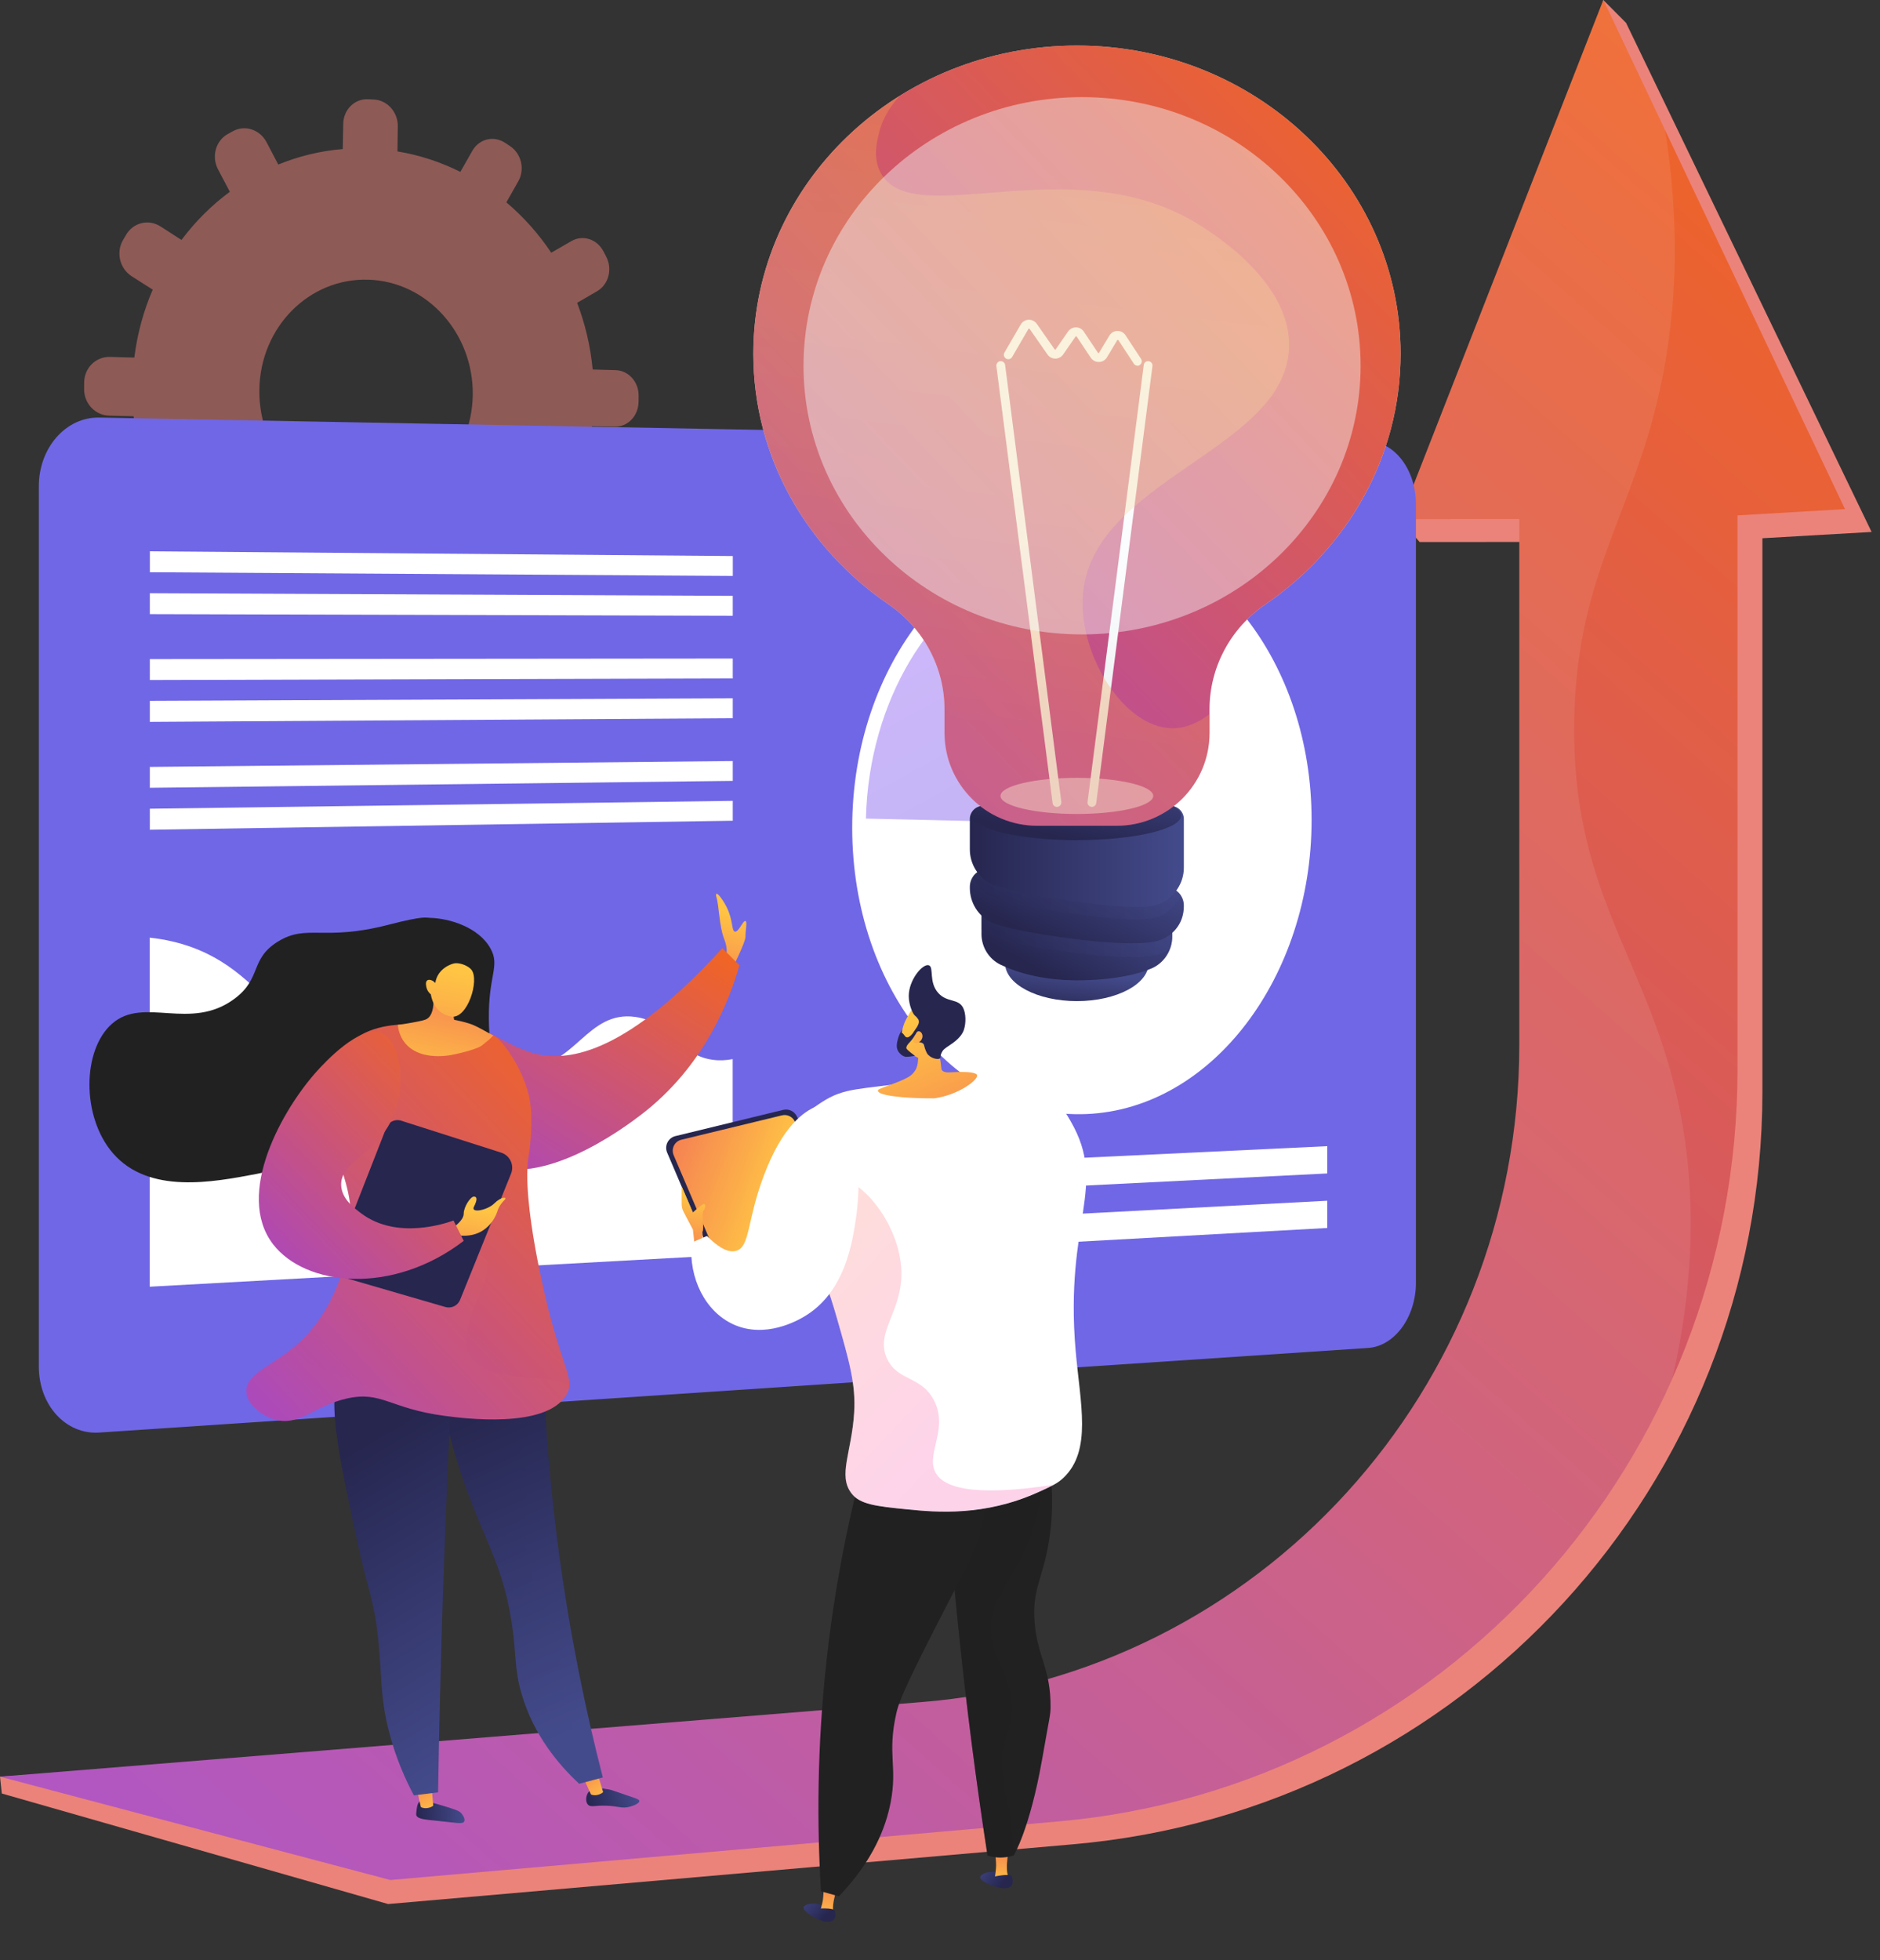 <svg width="47" height="49" viewBox="0 0 47 49" fill="none" xmlns="http://www.w3.org/2000/svg">
<rect x="0" y="0" width="47" height="49" fill="#333333" stroke="none"/>
<path opacity="0.5" d="M15.391 9.252L14.817 9.236C14.762 8.653 14.628 8.093 14.428 7.569L14.929 7.278C15.213 7.112 15.316 6.729 15.158 6.422L15.088 6.286C14.929 5.978 14.571 5.86 14.286 6.026L13.781 6.317C13.465 5.844 13.087 5.42 12.659 5.058L12.957 4.532C13.127 4.234 13.034 3.84 12.752 3.653L12.629 3.571C12.345 3.382 11.978 3.471 11.809 3.769L11.509 4.296C11.019 4.052 10.491 3.876 9.936 3.785L9.945 3.159C9.951 2.804 9.683 2.504 9.348 2.488L9.2 2.481C8.863 2.465 8.586 2.741 8.581 3.098L8.569 3.726C8.005 3.772 7.463 3.906 6.957 4.113L6.664 3.555C6.498 3.237 6.12 3.114 5.822 3.28L5.69 3.353C5.391 3.521 5.284 3.913 5.45 4.232L5.746 4.794C5.289 5.131 4.883 5.536 4.537 5.998L4.014 5.661C3.716 5.47 3.331 5.562 3.153 5.869L3.074 6.003C2.896 6.31 2.994 6.714 3.292 6.905L3.818 7.24C3.59 7.768 3.433 8.339 3.358 8.938L2.745 8.922C2.395 8.913 2.108 9.198 2.104 9.56L2.103 9.719C2.097 10.081 2.377 10.38 2.725 10.389L3.34 10.404C3.401 11.005 3.543 11.582 3.757 12.121L3.224 12.428C2.921 12.602 2.812 13 2.982 13.316L3.057 13.453C3.226 13.767 3.609 13.879 3.911 13.704L4.444 13.394C4.777 13.87 5.173 14.295 5.621 14.651L5.311 15.195C5.134 15.504 5.23 15.901 5.525 16.083L5.653 16.162C5.947 16.342 6.327 16.238 6.502 15.931L6.81 15.389C7.311 15.62 7.848 15.778 8.41 15.851L8.401 16.477C8.396 16.832 8.665 17.121 9 17.123H9.146C9.482 17.125 9.756 16.839 9.762 16.486L9.77 15.862C10.327 15.796 10.858 15.648 11.354 15.427L11.637 15.965C11.798 16.27 12.162 16.377 12.451 16.204L12.577 16.128C12.864 15.955 12.968 15.568 12.807 15.263L12.524 14.723C12.961 14.382 13.349 13.977 13.679 13.521L14.173 13.836C14.453 14.015 14.815 13.917 14.981 13.617L15.054 13.485C15.222 13.185 15.131 12.799 14.853 12.618L14.361 12.301C14.575 11.787 14.724 11.233 14.796 10.653L15.368 10.666C15.693 10.673 15.958 10.397 15.964 10.049L15.965 9.897C15.973 9.55 15.714 9.261 15.391 9.252ZM9.13 12.626C7.652 12.601 6.461 11.31 6.484 9.742C6.505 8.173 7.732 6.943 9.212 6.991C10.68 7.039 11.841 8.332 11.819 9.876C11.794 11.42 10.596 12.652 9.13 12.626Z" fill="#EB837A"/>
<path d="M40.652 0.572L40.083 0L39.384 3.568L35.003 12.976L35.49 13.549L38.518 13.547V26.69C38.518 35.296 31.895 42.453 23.314 43.12L0 44.41L0.045 44.831L9.703 47.594L26.811 46.102C36.569 45.258 44.06 37.092 44.06 27.297V13.454L46.79 13.297L40.652 0.572Z" fill="#EB837A"/>
<path d="M40.083 0L35.003 12.976L37.983 12.974V26.118C37.983 34.724 31.463 41.881 23.018 42.548L0 44.41L9.758 46.993L26.458 45.529C36.062 44.686 43.438 36.519 43.438 26.724V12.883L46.125 12.726L40.083 0Z" fill="url(#paint0_linear_10675_52718)"/>
<g opacity="0.3">
<path opacity="0.3" d="M41.931 27.446C41.141 23.919 39.277 22.27 39.356 17.996C39.418 14.643 40.611 13.108 41.332 10.419C41.82 8.6 42.095 6.243 41.629 3.26L40.081 0L35.001 12.976L37.981 12.974V26.118C37.981 34.724 31.461 41.881 23.016 42.548L0 44.41L9.758 46.993L26.458 45.529C33.37 44.921 39.124 40.524 41.809 34.456C42.332 32.193 42.455 29.791 41.931 27.446Z" fill="#F4F7FA"/>
</g>
<path d="M2.479 10.438L34.205 11.028C34.864 11.04 35.398 11.743 35.398 12.599V32.066C35.398 32.922 34.864 33.649 34.205 33.694L2.479 35.809C1.648 35.864 0.971 35.126 0.971 34.159V12.16C0.969 11.194 1.647 10.422 2.479 10.438Z" fill="#7067E6"/>
<path d="M21.305 20.69C21.305 24.784 23.96 27.986 27.168 27.847C30.301 27.712 32.79 24.42 32.79 20.495C32.79 16.57 30.301 13.363 27.168 13.332C23.96 13.302 21.305 16.595 21.305 20.69Z" fill="white"/>
<path opacity="0.35" d="M21.649 20.463C21.722 17.518 23.257 15.039 25.352 14.124C25.923 13.875 26.535 13.741 27.169 13.746C30.128 13.771 32.478 16.796 32.478 20.503C32.478 24.21 30.126 27.314 27.169 27.437C24.145 27.564 21.645 24.543 21.645 20.684C21.643 20.61 21.647 20.537 21.649 20.463Z" fill="white"/>
<path opacity="0.7" d="M21.649 20.463C21.722 17.518 23.257 15.039 25.352 14.124C25.923 13.875 26.535 13.741 27.169 13.746C30.128 13.771 32.478 16.796 32.478 20.503C32.478 24.21 30.126 27.314 27.169 27.437C24.145 27.564 21.645 24.543 21.645 20.684C21.643 20.61 21.647 20.537 21.649 20.463Z" fill="white"/>
<g opacity="0.74">
<path opacity="0.74" d="M21.648 20.462C21.721 17.516 23.257 15.038 25.352 14.123L27.169 20.589L21.648 20.462Z" fill="url(#paint1_linear_10675_52718)"/>
</g>
<path d="M20.874 29.947L33.182 29.332V28.65L20.874 29.235V29.947Z" fill="white"/>
<path d="M20.874 31.374L33.182 30.695V30.014L20.874 30.661V31.374Z" fill="white"/>
<path d="M7.773 25.476C8.702 25.531 8.84 24.786 9.753 24.72C11.3 24.609 11.678 26.703 13.166 26.679C14.378 26.662 14.683 25.253 15.88 25.419C16.77 25.54 16.944 26.367 17.809 26.49C17.982 26.515 18.152 26.506 18.317 26.474V31.362L3.743 32.163V23.438C4.531 23.523 5.106 23.773 5.517 24.026C6.507 24.634 6.835 25.42 7.773 25.476Z" fill="white"/>
<path d="M3.747 14.304L18.32 14.396V13.899L3.747 13.781V14.304Z" fill="white"/>
<path d="M3.746 15.351L18.319 15.392V14.894L3.746 14.828V15.351Z" fill="white"/>
<path d="M3.746 16.998L18.319 16.958V16.461L3.746 16.475V16.998Z" fill="white"/>
<path d="M3.746 18.044L18.319 17.953V17.455L3.746 17.519V18.044Z" fill="white"/>
<path d="M3.746 19.692L18.319 19.519V19.023L3.746 19.17V19.692Z" fill="white"/>
<path d="M3.746 20.74L18.319 20.515V20.018L3.746 20.215V20.74Z" fill="white"/>
<path d="M18.109 24.079C18.109 24.079 18.241 23.815 18.109 23.485C17.977 23.155 17.977 22.627 17.911 22.429C17.895 22.381 17.898 22.352 17.913 22.342C17.943 22.319 18.086 22.508 18.175 22.693C18.332 23.021 18.287 23.271 18.373 23.287C18.467 23.305 18.574 23.003 18.637 23.023C18.685 23.039 18.637 23.233 18.637 23.419C18.637 23.551 18.307 24.21 18.307 24.21L18.109 24.079Z" fill="url(#paint2_linear_10675_52718)"/>
<path d="M10.912 26.934C10.896 26.611 10.862 25.903 11.252 25.657C11.768 25.333 12.529 26.123 13.38 26.338C14.275 26.563 15.719 26.264 18.059 23.701C18.202 23.844 18.343 23.985 18.485 24.127C18.243 24.978 17.622 26.651 16.017 27.872C15.643 28.157 13.366 29.887 11.934 28.977C11.231 28.53 10.944 27.583 10.912 26.934Z" fill="url(#paint3_linear_10675_52718)"/>
<path d="M10.495 45.024C10.429 45.078 10.416 45.212 10.409 45.299C10.405 45.338 10.404 45.358 10.407 45.372C10.439 45.472 10.634 45.483 10.94 45.515C11.424 45.565 11.568 45.602 11.605 45.531C11.641 45.463 11.556 45.352 11.545 45.34C11.493 45.274 11.429 45.251 11.306 45.21C11.078 45.135 10.923 45.094 10.876 45.081C10.587 45.003 10.537 44.989 10.495 45.024Z" fill="url(#paint4_linear_10675_52718)"/>
<path d="M10.783 44.582L10.831 45.133C10.816 45.16 10.652 45.24 10.522 45.17L10.398 44.628L10.783 44.582Z" fill="url(#paint5_linear_10675_52718)"/>
<path d="M14.725 44.78C14.646 44.868 14.629 45.028 14.696 45.106C14.764 45.185 14.866 45.126 15.153 45.135C15.461 45.144 15.541 45.217 15.752 45.16C15.836 45.137 15.986 45.08 15.984 45.019C15.982 44.976 15.905 44.955 15.652 44.869C15.292 44.748 15.292 44.741 15.215 44.728C15.023 44.696 14.828 44.666 14.725 44.78Z" fill="url(#paint6_linear_10675_52718)"/>
<path d="M14.923 44.279L15.078 44.795C15.066 44.821 14.909 44.914 14.775 44.855L14.545 44.356L14.923 44.279Z" fill="url(#paint7_linear_10675_52718)"/>
<path d="M13.548 33.006C13.569 34.736 13.689 36.681 13.971 38.794C14.251 40.882 14.643 42.769 15.071 44.429C14.873 44.482 14.677 44.536 14.479 44.587C13.978 44.12 13.347 43.386 13.042 42.346C12.853 41.701 12.915 41.371 12.796 40.577C12.605 39.315 12.218 38.653 11.817 37.635C11.456 36.72 11.032 35.377 10.804 33.582C11.719 33.391 12.633 33.198 13.548 33.006Z" fill="url(#paint8_linear_10675_52718)"/>
<path opacity="0.3" d="M13.548 33.006C13.01 33.418 12.339 34.065 12.361 34.846C12.377 35.426 12.758 35.533 13.042 36.378C13.39 37.414 12.965 37.703 13.211 39.015C13.395 39.992 13.62 39.782 13.892 40.973C14.135 42.034 14.028 42.508 14.402 43.355C14.618 43.842 14.884 44.202 15.073 44.429C14.875 44.482 14.679 44.536 14.481 44.587C13.98 44.12 13.348 43.386 13.044 42.346C12.855 41.701 12.917 41.371 12.797 40.577C12.607 39.315 12.22 38.653 11.819 37.635C11.458 36.72 11.034 35.377 10.806 33.582C11.719 33.391 12.633 33.198 13.548 33.006Z" fill="url(#paint9_linear_10675_52718)"/>
<path d="M11.373 33.014C11.251 35.214 11.153 37.454 11.077 39.735C11.02 41.446 10.979 43.135 10.952 44.802C10.75 44.827 10.549 44.852 10.347 44.877C10.153 44.515 9.894 43.961 9.716 43.249C9.5 42.386 9.55 41.873 9.456 40.977C9.35 39.974 9.195 39.756 8.922 38.49C8.37 35.92 8.091 34.636 8.71 33.836C8.91 33.577 9.539 32.926 11.373 33.014Z" fill="url(#paint10_linear_10675_52718)"/>
<path d="M12.214 26.98C12.44 26.834 12.233 26.406 12.221 25.49C12.207 24.366 12.505 24.156 12.266 23.715C11.973 23.177 11.235 22.954 10.746 22.943C10.639 22.942 10.613 22.883 9.71 23.116C8.082 23.537 7.676 23.086 6.946 23.537C6.242 23.974 6.55 24.45 5.867 24.962C4.758 25.791 3.594 24.894 2.802 25.588C2.053 26.244 2.035 27.915 2.823 28.826C3.717 29.86 5.327 29.55 6.408 29.345C6.634 29.302 7.783 29.061 8.977 28.179C9.639 27.69 10.092 27.169 10.381 26.786C10.448 26.709 10.554 26.617 10.695 26.602C10.862 26.585 10.996 26.686 11.062 26.733C11.399 26.968 11.991 27.123 12.214 26.98Z" fill="#212121"/>
<path d="M11.392 25.766C11.392 25.766 9.502 25.215 8.669 26.156C8.539 26.302 8.409 26.518 8.307 26.996C7.954 28.669 8.894 29.266 8.765 30.784C8.751 30.958 8.587 32.627 7.374 33.653C6.798 34.141 6.14 34.35 6.157 34.783C6.169 35.095 6.524 35.379 6.852 35.479C7.481 35.671 7.849 35.14 8.678 34.956C9.545 34.764 9.746 35.211 11.114 35.391C11.569 35.452 13.646 35.725 14.158 34.869C14.375 34.505 14.108 34.275 13.723 32.782C13.684 32.631 13.018 30.006 13.22 28.863C13.238 28.763 13.297 28.362 13.279 27.829C13.275 27.697 13.257 27.549 13.22 27.374C13.22 27.374 13.059 26.629 12.48 25.989C12.396 25.898 12.298 25.801 11.392 25.766Z" fill="url(#paint11_linear_10675_52718)"/>
<g opacity="0.3">
<g opacity="0.3">
<path opacity="0.3" d="M8.669 26.156C8.478 26.154 8.33 26.889 8.307 26.996C7.954 28.669 8.894 29.266 8.765 30.784C8.751 30.958 8.587 32.627 7.374 33.653C6.798 34.141 6.14 34.35 6.157 34.783C6.169 35.095 6.524 35.379 6.852 35.479C7.481 35.671 7.849 35.14 8.678 34.956C9.545 34.764 9.746 35.211 11.114 35.391C11.569 35.452 13.646 35.725 14.158 34.869C14.211 34.78 14.231 34.742 14.226 34.705C14.169 34.289 12.246 34.667 11.765 33.909C11.294 33.169 12.514 31.839 12.105 31.442C11.786 31.131 10.973 31.875 10.319 31.527C9.908 31.31 9.841 30.81 9.637 29.74C9.281 27.861 8.958 26.16 8.669 26.156Z" fill="url(#paint12_linear_10675_52718)"/>
</g>
</g>
<path d="M10.784 24.539C10.809 24.659 10.939 25.3 10.677 25.466C10.62 25.502 10.511 25.523 10.292 25.564C10.149 25.591 10.028 25.607 9.944 25.618C9.957 25.725 9.992 25.901 10.117 26.06C10.465 26.506 11.164 26.392 11.264 26.374C11.615 26.31 11.961 26.201 12.045 26.135C12.172 26.033 12.271 25.959 12.33 25.882C12.195 25.816 11.92 25.643 11.736 25.586C11.599 25.543 11.469 25.513 11.353 25.491C11.334 25.366 11.314 25.243 11.296 25.119C11.123 24.924 10.954 24.732 10.784 24.539Z" fill="url(#paint13_linear_10675_52718)"/>
<path d="M10.772 24.857C10.772 24.857 10.82 25.328 11.277 25.41C11.687 25.485 11.994 24.495 11.785 24.239C11.715 24.153 11.542 24.073 11.393 24.076C11.287 24.08 10.933 24.215 10.883 24.57C10.811 24.495 10.724 24.474 10.681 24.506C10.626 24.545 10.656 24.661 10.662 24.686C10.685 24.779 10.745 24.834 10.772 24.857Z" fill="url(#paint14_linear_10675_52718)"/>
<path d="M11.501 32.494L12.776 29.338C12.862 29.124 12.749 28.883 12.53 28.812L10.007 28.006C9.86 27.972 9.712 28.05 9.657 28.191L8.354 31.519C8.289 31.685 8.38 31.87 8.552 31.92L11.137 32.671C11.285 32.712 11.442 32.637 11.501 32.494Z" fill="#26264F"/>
<path d="M11.338 30.677C11.338 30.677 11.593 30.508 11.593 30.336C11.593 30.167 11.762 29.91 11.848 29.91C11.934 29.91 11.934 29.996 11.848 30.165C11.762 30.335 12.188 30.251 12.358 30.08C12.527 29.91 12.698 29.91 12.613 29.994C12.479 30.128 12.444 30.249 12.444 30.249C12.444 30.249 12.274 30.93 11.529 30.887L11.338 30.677Z" fill="url(#paint15_linear_10675_52718)"/>
<path d="M9.551 25.827C9.008 25.584 8.096 26.585 7.934 26.763C7.076 27.706 5.858 29.842 6.828 31.103C7.636 32.153 9.806 32.385 11.593 31.017C11.508 30.848 11.424 30.677 11.338 30.508C11.153 30.575 9.933 30.998 9.041 30.338C8.852 30.197 8.562 29.983 8.531 29.657C8.474 29.051 9.396 28.863 9.808 27.956C10.17 27.15 10.02 26.037 9.551 25.827Z" fill="url(#paint16_linear_10675_52718)"/>
<path d="M24.505 46.918C24.524 46.814 24.86 46.72 25.025 46.859C25.107 46.928 25.164 47.068 25.116 47.132C25.098 47.155 25.17 47.196 25.102 47.196C24.875 47.198 24.485 47.021 24.505 46.918Z" fill="url(#paint17_linear_10675_52718)"/>
<path d="M24.873 46.918L25.22 46.936C25.099 46.717 25.245 46.119 25.245 46.119L24.869 46.13C24.869 46.13 24.878 46.303 24.901 46.561C24.908 46.649 24.894 46.781 24.873 46.918Z" fill="url(#paint18_linear_10675_52718)"/>
<path d="M24.826 46.914C24.826 46.914 25.242 46.818 25.288 46.901C25.333 46.983 25.368 47.205 25.104 47.197C24.839 47.19 24.803 46.983 24.826 46.914Z" fill="url(#paint19_linear_10675_52718)"/>
<path d="M20.092 47.673C20.126 47.573 20.472 47.527 20.616 47.687C20.687 47.767 20.725 47.914 20.67 47.971C20.65 47.99 20.714 48.042 20.646 48.033C20.422 48.003 20.06 47.773 20.092 47.673Z" fill="url(#paint20_linear_10675_52718)"/>
<path d="M20.502 47.77L20.844 47.837C20.757 47.602 20.985 47.033 20.985 47.033L20.611 46.99C20.611 46.99 20.595 47.163 20.58 47.422C20.577 47.509 20.543 47.638 20.502 47.77Z" fill="url(#paint21_linear_10675_52718)"/>
<path d="M20.411 47.711C20.411 47.711 20.837 47.673 20.869 47.763C20.903 47.85 20.907 48.075 20.646 48.03C20.386 47.987 20.379 47.777 20.411 47.711Z" fill="url(#paint22_linear_10675_52718)"/>
<path d="M23.559 35.715C23.651 37.309 23.783 38.968 23.958 40.685C24.161 42.673 24.409 44.572 24.687 46.379C25.03 46.496 25.345 46.379 25.345 46.379C25.345 46.379 25.745 45.722 26.052 43.982C26.248 42.864 26.26 42.878 26.264 42.684C26.274 41.7 25.93 41.416 25.864 40.537C25.804 39.724 26.062 39.48 26.217 38.565C26.337 37.86 26.381 36.835 26.005 35.494C25.189 35.566 24.373 35.64 23.559 35.715Z" fill="#212121"/>
<path opacity="0.3" d="M23.559 35.715C23.651 37.309 23.783 38.967 23.958 40.685C24.161 42.673 24.409 44.572 24.687 46.378C25.03 46.496 25.345 46.378 25.345 46.378C25.342 46.211 25.329 45.959 25.294 45.654C25.201 44.848 25.053 44.618 25.039 44.123C25.019 43.489 25.249 43.47 25.294 42.846C25.363 41.879 24.834 41.649 24.784 40.804C24.73 39.911 25.29 39.615 25.72 38.507C25.973 37.853 26.198 36.87 26.003 35.49C25.189 35.565 24.373 35.64 23.559 35.715Z" fill="#212121"/>
<path d="M21.841 35.664C21.372 37.242 20.919 39.204 20.666 41.483C20.42 43.695 20.425 45.659 20.525 47.276C20.675 47.317 20.823 47.36 20.973 47.401C21.84 46.495 22.148 45.662 22.266 45.054C22.441 44.154 22.177 43.849 22.407 42.832C22.46 42.599 22.533 42.347 23.395 40.66C24.217 39.05 24.384 38.817 24.523 38.239C24.721 37.413 24.67 36.682 24.595 36.192C23.676 36.014 22.758 35.839 21.841 35.664Z" fill="#212121"/>
<path d="M18.148 32.255L16.679 28.811C16.605 28.64 16.704 28.442 16.886 28.398L19.578 27.743C19.724 27.707 19.872 27.784 19.93 27.923L21.281 31.233C21.349 31.397 21.26 31.584 21.09 31.636L18.515 32.424C18.367 32.47 18.209 32.397 18.148 32.255Z" fill="#26264F"/>
<path d="M18.214 32.09L16.841 28.875C16.773 28.714 16.864 28.53 17.034 28.489L19.548 27.88C19.683 27.846 19.824 27.917 19.876 28.047L21.14 31.136C21.203 31.289 21.121 31.464 20.962 31.514L18.558 32.25C18.419 32.291 18.271 32.223 18.214 32.09Z" fill="url(#paint23_linear_10675_52718)"/>
<path d="M17.367 31.141L17.323 30.736L17.089 30.291C17.057 30.23 17.041 30.162 17.041 30.095V29.652L17.323 30.305C17.323 30.305 17.508 30.137 17.578 30.102C17.649 30.066 17.64 30.207 17.587 30.26C17.533 30.314 17.613 30.745 17.56 30.79L17.578 31.054L17.367 31.141Z" fill="url(#paint24_linear_10675_52718)"/>
<path d="M19.606 28.559C19.826 28.022 20.297 27.714 20.541 27.553C21.119 27.175 21.489 27.243 22.816 27.041C24.585 26.772 24.797 26.517 25.391 26.724C26.172 26.995 26.581 27.705 26.768 28.029C27.709 29.666 26.609 30.499 26.891 33.762C27.007 35.094 27.303 36.251 26.591 36.936C26.442 37.081 26.274 37.156 25.939 37.307C24.61 37.904 23.417 37.803 22.693 37.73C21.896 37.651 21.493 37.605 21.283 37.323C20.946 36.874 21.293 36.301 21.354 35.312C21.397 34.602 21.236 34.038 20.913 32.913C20.161 30.299 19.186 29.588 19.606 28.559Z" fill="white"/>
<path d="M22.567 26.078C22.487 25.791 22.628 25.525 22.658 25.468C22.788 25.229 22.822 25.195 22.883 25.154L22.968 25.101C22.968 25.101 22.974 25.099 22.979 25.097C23.034 25.077 23.223 25.072 23.261 25.079C23.382 25.106 23.512 25.602 23.475 26.304C23.48 26.331 23.485 26.358 23.489 26.384C23.509 26.495 23.523 26.604 23.535 26.711C23.546 26.812 23.69 26.811 23.792 26.803C24.206 26.777 24.409 26.812 24.427 26.875C24.461 26.991 23.968 27.369 23.36 27.454C22.546 27.46 21.882 27.374 21.953 27.246C21.986 27.189 22.617 27.025 22.793 26.861C22.956 26.711 22.943 26.556 22.956 26.445C22.913 26.42 22.628 26.288 22.567 26.078Z" fill="url(#paint25_linear_10675_52718)"/>
<path d="M22.719 24.9C22.719 25.118 22.822 25.349 22.874 25.387C22.881 25.392 22.919 25.423 22.952 25.473C22.958 25.48 22.961 25.487 22.965 25.497C23.013 25.635 22.794 25.795 22.836 25.858C22.867 25.902 23.015 25.843 23.033 25.881C23.049 25.917 22.926 25.991 22.945 26.036C22.959 26.068 23.034 26.04 23.082 26.09C23.106 26.114 23.099 26.134 23.125 26.211C23.14 26.254 23.159 26.302 23.175 26.327C23.25 26.455 23.464 26.502 23.505 26.45C23.516 26.436 23.507 26.423 23.518 26.375C23.518 26.375 23.528 26.33 23.559 26.279C23.603 26.206 23.708 26.154 23.817 26.075C24.015 25.933 24.07 25.81 24.087 25.769C24.092 25.754 24.095 25.744 24.099 25.735C24.151 25.574 24.151 25.339 24.079 25.194C23.958 24.952 23.685 25.068 23.462 24.827C23.206 24.549 23.359 24.171 23.218 24.128C23.063 24.085 22.717 24.497 22.719 24.9Z" fill="#26264F"/>
<path d="M22.915 25.808C22.968 25.735 23.061 25.804 23.063 25.899C23.063 25.993 22.972 26.091 22.883 26.073C22.792 26.056 22.843 25.908 22.915 25.808Z" fill="url(#paint26_linear_10675_52718)"/>
<path d="M22.957 25.648L22.834 25.809C22.834 25.809 22.7 26.007 22.623 25.898C22.559 25.809 22.543 25.812 22.539 25.816L22.538 25.818C22.536 25.818 22.547 25.773 22.555 25.736C22.523 25.784 22.477 25.861 22.45 25.962C22.424 26.062 22.395 26.169 22.452 26.273C22.456 26.278 22.518 26.389 22.634 26.415C22.634 26.415 22.68 26.426 22.873 26.392C22.873 26.392 22.662 26.239 22.659 26.203C22.65 26.103 22.787 26.05 22.889 25.848C22.926 25.77 22.946 25.698 22.957 25.648Z" fill="#26264F"/>
<path opacity="0.3" d="M23.382 36.795C23.148 36.328 23.722 35.708 23.346 34.996C23.027 34.392 22.447 34.527 22.181 33.972C21.86 33.304 22.559 32.803 22.535 31.785C22.504 30.569 21.457 29.349 20.84 29.456C20.441 29.525 20.391 30.119 20.109 30.77C20.357 31.314 20.648 31.997 20.91 32.912C21.233 34.037 21.395 34.6 21.351 35.31C21.29 36.3 20.942 36.87 21.279 37.321C21.491 37.603 21.893 37.648 22.69 37.728C23.414 37.799 24.607 37.903 25.935 37.305C26.103 37.23 26.229 37.173 26.333 37.116C24.259 37.43 23.567 37.166 23.382 36.795Z" fill="url(#paint27_linear_10675_52718)"/>
<path d="M17.287 31.062C17.417 31.007 17.545 30.95 17.675 30.895C17.895 31.118 18.173 31.335 18.407 31.266C18.756 31.161 18.669 30.517 19.095 29.388C19.576 28.108 20.124 27.778 20.4 27.66C20.554 27.594 20.661 27.55 20.789 27.58C21.377 27.724 21.572 29.256 21.406 30.403C21.313 31.048 21.131 32.314 20.092 32.917C19.944 33.003 19.132 33.472 18.328 33.102C17.642 32.785 17.217 31.972 17.287 31.062Z" fill="white"/>
<path opacity="0.75" d="M35.015 8.842C35.015 4.587 31.393 1.139 26.924 1.139C22.456 1.139 18.834 4.587 18.834 8.842C18.834 11.424 20.168 13.71 22.217 15.108C23.085 15.702 23.613 16.679 23.613 17.731V18.321C23.613 19.602 24.651 20.641 25.933 20.641H27.918C29.198 20.641 30.238 19.603 30.238 18.321V17.731C30.238 16.679 30.764 15.702 31.634 15.108C33.681 13.71 35.015 11.424 35.015 8.842Z" fill="#F4F7FA"/>
<path d="M26.922 25.024C27.913 25.024 28.717 24.598 28.717 24.073C28.717 23.549 27.913 23.123 26.922 23.123C25.93 23.123 25.126 23.549 25.126 24.073C25.126 24.598 25.93 25.024 26.922 25.024Z" fill="url(#paint28_linear_10675_52718)"/>
<path d="M24.537 22.377V23.347C24.537 23.675 24.724 23.976 25.02 24.117C25.432 24.314 26.115 24.529 27.11 24.503C27.916 24.481 28.442 24.351 28.778 24.212C29.1 24.078 29.307 23.759 29.307 23.409V22.873L24.537 22.377Z" fill="url(#paint29_linear_10675_52718)"/>
<path opacity="0.3" d="M24.537 23.228C24.61 23.299 24.694 23.358 24.788 23.404C25.25 23.624 28.273 24.116 29.002 23.843C29.097 23.807 29.182 23.759 29.257 23.702C29.289 23.611 29.307 23.513 29.307 23.413V22.876L24.537 22.379V23.228Z" fill="url(#paint30_linear_10675_52718)"/>
<path d="M24.749 21.715C24.48 21.687 24.246 21.897 24.246 22.168V22.195C24.246 22.564 24.456 22.901 24.788 23.06C25.25 23.279 28.273 23.771 29.002 23.499C29.369 23.361 29.596 23.046 29.596 22.653V22.632C29.596 22.398 29.419 22.204 29.187 22.179L24.749 21.715Z" fill="url(#paint31_linear_10675_52718)"/>
<path opacity="0.3" d="M29.19 22.179L24.749 21.717C24.575 21.699 24.414 21.783 24.323 21.917C24.412 22.127 24.575 22.302 24.789 22.405C25.25 22.625 28.401 23.181 29.002 22.899C29.236 22.789 29.42 22.604 29.518 22.377C29.445 22.268 29.327 22.193 29.19 22.179Z" fill="url(#paint32_linear_10675_52718)"/>
<path d="M24.574 20.145C24.392 20.145 24.246 20.293 24.246 20.473V21.232C24.246 21.601 24.456 21.938 24.788 22.097C25.25 22.316 28.401 22.873 29.002 22.591C29.357 22.423 29.596 22.083 29.596 21.691V20.474C29.596 20.293 29.448 20.146 29.268 20.146H24.574V20.145Z" fill="url(#paint33_linear_10675_52718)"/>
<path d="M26.921 21C28.362 21 29.53 20.723 29.53 20.383C29.53 20.042 28.362 19.766 26.921 19.766C25.48 19.766 24.312 20.042 24.312 20.383C24.312 20.723 25.48 21 26.921 21Z" fill="url(#paint34_linear_10675_52718)"/>
<path d="M35.015 8.842C35.015 4.587 31.393 1.139 26.924 1.139C22.456 1.139 18.834 4.587 18.834 8.842C18.834 11.424 20.168 13.71 22.217 15.108C23.085 15.702 23.613 16.679 23.613 17.731V18.321C23.613 19.602 24.651 20.641 25.933 20.641H27.918C29.198 20.641 30.238 19.603 30.238 18.321V17.731C30.238 16.679 30.764 15.702 31.634 15.108C33.681 13.71 35.015 11.424 35.015 8.842Z" fill="url(#paint35_linear_10675_52718)"/>
<path opacity="0.5" d="M26.922 20.346C27.976 20.346 28.831 20.144 28.831 19.895C28.831 19.645 27.976 19.443 26.922 19.443C25.867 19.443 25.012 19.645 25.012 19.895C25.012 20.144 25.867 20.346 26.922 20.346Z" fill="#F4F7FA"/>
<path d="M26.424 20.17C26.369 20.17 26.322 20.129 26.315 20.073L24.91 9.152C24.903 9.091 24.946 9.036 25.005 9.028C25.065 9.02 25.12 9.064 25.128 9.123L26.533 20.045C26.54 20.105 26.497 20.161 26.438 20.168C26.435 20.17 26.429 20.17 26.424 20.17Z" fill="url(#paint36_linear_10675_52718)"/>
<path d="M27.297 20.17C27.292 20.17 27.288 20.17 27.283 20.168C27.223 20.161 27.18 20.105 27.189 20.045L28.594 9.123C28.601 9.062 28.656 9.02 28.717 9.029C28.777 9.036 28.82 9.091 28.811 9.152L27.406 20.073C27.399 20.129 27.351 20.17 27.297 20.17Z" fill="url(#paint37_linear_10675_52718)"/>
<path d="M28.441 9.143C28.405 9.143 28.369 9.125 28.348 9.093L27.961 8.504C27.957 8.499 27.95 8.495 27.945 8.495C27.936 8.495 27.931 8.502 27.931 8.504L27.674 8.932C27.631 9.003 27.558 9.046 27.474 9.048C27.392 9.05 27.316 9.011 27.269 8.941L26.918 8.415C26.914 8.41 26.909 8.406 26.902 8.406C26.895 8.408 26.891 8.408 26.887 8.415L26.579 8.861C26.534 8.925 26.461 8.964 26.383 8.964C26.304 8.964 26.231 8.925 26.187 8.861L25.741 8.222C25.737 8.217 25.732 8.215 25.725 8.214C25.718 8.214 25.714 8.217 25.711 8.222L25.304 8.923C25.274 8.977 25.206 8.995 25.152 8.964C25.099 8.934 25.081 8.866 25.111 8.813L25.518 8.112C25.559 8.041 25.632 7.996 25.714 7.992C25.794 7.989 25.873 8.028 25.919 8.094L26.365 8.732C26.369 8.738 26.374 8.741 26.379 8.741C26.385 8.741 26.39 8.738 26.393 8.732L26.702 8.287C26.747 8.221 26.822 8.183 26.9 8.183C26.978 8.183 27.053 8.224 27.096 8.29L27.447 8.816C27.451 8.822 27.458 8.827 27.463 8.825C27.472 8.825 27.478 8.818 27.478 8.816L27.735 8.388C27.777 8.317 27.852 8.274 27.934 8.272C28.016 8.271 28.093 8.312 28.139 8.381L28.526 8.97C28.56 9.021 28.546 9.089 28.494 9.123C28.482 9.135 28.462 9.143 28.441 9.143Z" fill="url(#paint38_linear_10675_52718)"/>
<path opacity="0.3" d="M27.07 14.919C27.242 11.95 32.25 11.255 32.227 8.603C32.214 6.97 30.224 5.757 29.8 5.513C26.67 3.723 22.817 5.789 22.021 4.327C21.823 3.963 21.916 3.566 21.97 3.341C22.05 3 22.23 2.681 22.499 2.391C20.291 3.765 18.831 6.142 18.831 8.842C18.831 11.424 20.165 13.71 22.214 15.108C23.082 15.702 23.61 16.679 23.61 17.731V18.321C23.61 19.602 24.648 20.641 25.93 20.641H27.917C29.197 20.641 30.237 19.604 30.237 18.321V17.851C29.964 18.061 29.648 18.207 29.304 18.204C28.107 18.191 26.982 16.397 27.07 14.919Z" fill="url(#paint39_linear_10675_52718)"/>
<path opacity="0.44" d="M27.051 15.858C30.897 15.858 34.015 12.852 34.015 9.143C34.015 5.434 30.897 2.428 27.051 2.428C23.206 2.428 20.088 5.434 20.088 9.143C20.088 12.852 23.206 15.858 27.051 15.858Z" fill="#F4F7FA"/>
<defs>
<linearGradient id="paint0_linear_10675_52718" x1="40.667" y1="-2.719" x2="0.2" y2="42.917" gradientUnits="userSpaceOnUse">
<stop stop-color="#F26522"/>
<stop offset="1" stop-color="#AB47BC"/>
</linearGradient>
<linearGradient id="paint1_linear_10675_52718" x1="21.736" y1="14.06" x2="32.446" y2="33.696" gradientUnits="userSpaceOnUse">
<stop stop-color="#AA80F9"/>
<stop offset="0.996" stop-color="#6165D7"/>
</linearGradient>
<linearGradient id="paint2_linear_10675_52718" x1="18.291" y1="22.811" x2="17.667" y2="25.292" gradientUnits="userSpaceOnUse">
<stop stop-color="#FFC444"/>
<stop offset="0.996" stop-color="#F36F56"/>
</linearGradient>
<linearGradient id="paint3_linear_10675_52718" x1="17.588" y1="23.381" x2="13.238" y2="30.223" gradientUnits="userSpaceOnUse">
<stop stop-color="#F26522"/>
<stop offset="1" stop-color="#AB47BC"/>
</linearGradient>
<linearGradient id="paint4_linear_10675_52718" x1="11.609" y1="45.271" x2="10.404" y2="45.306" gradientUnits="userSpaceOnUse">
<stop stop-color="#444B8C"/>
<stop offset="0.996" stop-color="#26264F"/>
</linearGradient>
<linearGradient id="paint5_linear_10675_52718" x1="10.919" y1="45.288" x2="10.26" y2="44.266" gradientUnits="userSpaceOnUse">
<stop stop-color="#FFC444"/>
<stop offset="0.996" stop-color="#F36F56"/>
</linearGradient>
<linearGradient id="paint6_linear_10675_52718" x1="15.915" y1="44.766" x2="14.68" y2="45.106" gradientUnits="userSpaceOnUse">
<stop stop-color="#444B8C"/>
<stop offset="0.996" stop-color="#26264F"/>
</linearGradient>
<linearGradient id="paint7_linear_10675_52718" x1="15.15" y1="44.965" x2="14.399" y2="43.976" gradientUnits="userSpaceOnUse">
<stop stop-color="#FFC444"/>
<stop offset="0.996" stop-color="#F36F56"/>
</linearGradient>
<linearGradient id="paint8_linear_10675_52718" x1="15.494" y1="42.683" x2="12.078" y2="34.982" gradientUnits="userSpaceOnUse">
<stop stop-color="#444B8C"/>
<stop offset="0.996" stop-color="#26264F"/>
</linearGradient>
<linearGradient id="paint9_linear_10675_52718" x1="15.495" y1="42.683" x2="12.079" y2="34.982" gradientUnits="userSpaceOnUse">
<stop stop-color="#444B8C"/>
<stop offset="0.996" stop-color="#26264F"/>
</linearGradient>
<linearGradient id="paint10_linear_10675_52718" x1="13.424" y1="43.219" x2="9.09" y2="35.996" gradientUnits="userSpaceOnUse">
<stop stop-color="#444B8C"/>
<stop offset="0.996" stop-color="#26264F"/>
</linearGradient>
<linearGradient id="paint11_linear_10675_52718" x1="13.28" y1="25.032" x2="4.699" y2="33.066" gradientUnits="userSpaceOnUse">
<stop stop-color="#F26522"/>
<stop offset="1" stop-color="#AB47BC"/>
</linearGradient>
<linearGradient id="paint12_linear_10675_52718" x1="8.724" y1="37.463" x2="12.763" y2="26.855" gradientUnits="userSpaceOnUse">
<stop stop-color="#FFC444"/>
<stop offset="0.996" stop-color="#F36F56"/>
</linearGradient>
<linearGradient id="paint13_linear_10675_52718" x1="10.831" y1="27.14" x2="11.536" y2="23.939" gradientUnits="userSpaceOnUse">
<stop stop-color="#FFC444"/>
<stop offset="0.996" stop-color="#F36F56"/>
</linearGradient>
<linearGradient id="paint14_linear_10675_52718" x1="11.309" y1="24.287" x2="10.501" y2="28.451" gradientUnits="userSpaceOnUse">
<stop stop-color="#FFC444"/>
<stop offset="0.996" stop-color="#F36F56"/>
</linearGradient>
<linearGradient id="paint15_linear_10675_52718" x1="11.999" y1="30.246" x2="11.619" y2="32.528" gradientUnits="userSpaceOnUse">
<stop stop-color="#FFC444"/>
<stop offset="0.233" stop-color="#FCB048"/>
<stop offset="0.996" stop-color="#F36F56"/>
</linearGradient>
<linearGradient id="paint16_linear_10675_52718" x1="10.987" y1="25.432" x2="5.634" y2="30.53" gradientUnits="userSpaceOnUse">
<stop stop-color="#F26522"/>
<stop offset="1" stop-color="#AB47BC"/>
</linearGradient>
<linearGradient id="paint17_linear_10675_52718" x1="24.317" y1="46.617" x2="25.057" y2="47.108" gradientUnits="userSpaceOnUse">
<stop stop-color="#444B8C"/>
<stop offset="0.996" stop-color="#26264F"/>
</linearGradient>
<linearGradient id="paint18_linear_10675_52718" x1="25.016" y1="47.106" x2="25.074" y2="45.952" gradientUnits="userSpaceOnUse">
<stop stop-color="#FFC444"/>
<stop offset="0.996" stop-color="#F36F56"/>
</linearGradient>
<linearGradient id="paint19_linear_10675_52718" x1="24.374" y1="46.535" x2="25.114" y2="47.026" gradientUnits="userSpaceOnUse">
<stop stop-color="#444B8C"/>
<stop offset="0.996" stop-color="#26264F"/>
</linearGradient>
<linearGradient id="paint20_linear_10675_52718" x1="19.95" y1="47.349" x2="20.613" y2="47.94" gradientUnits="userSpaceOnUse">
<stop stop-color="#444B8C"/>
<stop offset="0.996" stop-color="#26264F"/>
</linearGradient>
<linearGradient id="paint21_linear_10675_52718" x1="20.617" y1="47.977" x2="20.839" y2="46.842" gradientUnits="userSpaceOnUse">
<stop stop-color="#FFC444"/>
<stop offset="0.996" stop-color="#F36F56"/>
</linearGradient>
<linearGradient id="paint22_linear_10675_52718" x1="20.016" y1="47.273" x2="20.68" y2="47.863" gradientUnits="userSpaceOnUse">
<stop stop-color="#444B8C"/>
<stop offset="0.996" stop-color="#26264F"/>
</linearGradient>
<linearGradient id="paint23_linear_10675_52718" x1="19.313" y1="30.161" x2="15.865" y2="28.937" gradientUnits="userSpaceOnUse">
<stop stop-color="#FFC444"/>
<stop offset="0.637" stop-color="#F78E50"/>
<stop offset="0.996" stop-color="#F36F56"/>
</linearGradient>
<linearGradient id="paint24_linear_10675_52718" x1="17.408" y1="29.902" x2="17.003" y2="31.754" gradientUnits="userSpaceOnUse">
<stop stop-color="#FFC444"/>
<stop offset="0.996" stop-color="#F36F56"/>
</linearGradient>
<linearGradient id="paint25_linear_10675_52718" x1="22.559" y1="25.621" x2="24.439" y2="29.933" gradientUnits="userSpaceOnUse">
<stop stop-color="#FFC444"/>
<stop offset="0.996" stop-color="#F36F56"/>
</linearGradient>
<linearGradient id="paint26_linear_10675_52718" x1="22.419" y1="24.735" x2="24.517" y2="29.549" gradientUnits="userSpaceOnUse">
<stop stop-color="#FFC444"/>
<stop offset="0.996" stop-color="#F36F56"/>
</linearGradient>
<linearGradient id="paint27_linear_10675_52718" x1="19.341" y1="31.558" x2="24.033" y2="36.038" gradientUnits="userSpaceOnUse">
<stop stop-color="#FF9085"/>
<stop offset="1" stop-color="#FB6FBB"/>
</linearGradient>
<linearGradient id="paint28_linear_10675_52718" x1="26.754" y1="25.422" x2="26.897" y2="24.272" gradientUnits="userSpaceOnUse">
<stop offset="0.004" stop-color="#26264F"/>
<stop offset="1" stop-color="#444B8C"/>
</linearGradient>
<linearGradient id="paint29_linear_10675_52718" x1="26.162" y1="24.375" x2="27.599" y2="21.789" gradientUnits="userSpaceOnUse">
<stop offset="0.004" stop-color="#26264F"/>
<stop offset="1" stop-color="#444B8C"/>
</linearGradient>
<linearGradient id="paint30_linear_10675_52718" x1="24.537" y1="23.15" x2="29.307" y2="23.15" gradientUnits="userSpaceOnUse">
<stop offset="0.004" stop-color="#26264F"/>
<stop offset="1" stop-color="#444B8C"/>
</linearGradient>
<linearGradient id="paint31_linear_10675_52718" x1="26.299" y1="23.667" x2="27.718" y2="20.936" gradientUnits="userSpaceOnUse">
<stop offset="0.004" stop-color="#26264F"/>
<stop offset="1" stop-color="#444B8C"/>
</linearGradient>
<linearGradient id="paint32_linear_10675_52718" x1="24.324" y1="22.346" x2="29.518" y2="22.346" gradientUnits="userSpaceOnUse">
<stop offset="0.004" stop-color="#26264F"/>
<stop offset="1" stop-color="#444B8C"/>
</linearGradient>
<linearGradient id="paint33_linear_10675_52718" x1="24.246" y1="21.407" x2="29.597" y2="21.407" gradientUnits="userSpaceOnUse">
<stop offset="0.004" stop-color="#26264F"/>
<stop offset="1" stop-color="#444B8C"/>
</linearGradient>
<linearGradient id="paint34_linear_10675_52718" x1="26.789" y1="21.005" x2="27.316" y2="18.538" gradientUnits="userSpaceOnUse">
<stop offset="0.004" stop-color="#26264F"/>
<stop offset="1" stop-color="#444B8C"/>
</linearGradient>
<linearGradient id="paint35_linear_10675_52718" x1="33.1" y1="0.01" x2="16.204" y2="16.117" gradientUnits="userSpaceOnUse">
<stop stop-color="#F26522"/>
<stop offset="1" stop-color="#AB47BC"/>
</linearGradient>
<linearGradient id="paint36_linear_10675_52718" x1="23.867" y1="20.016" x2="25.999" y2="13.79" gradientUnits="userSpaceOnUse">
<stop offset="0.494" stop-color="#EBEFF2"/>
<stop offset="1" stop-color="white"/>
</linearGradient>
<linearGradient id="paint37_linear_10675_52718" x1="25.905" y1="20.714" x2="28.037" y2="14.487" gradientUnits="userSpaceOnUse">
<stop offset="0.494" stop-color="#EBEFF2"/>
<stop offset="1" stop-color="white"/>
</linearGradient>
<linearGradient id="paint38_linear_10675_52718" x1="23.125" y1="19.762" x2="25.257" y2="13.535" gradientUnits="userSpaceOnUse">
<stop offset="0.494" stop-color="#EBEFF2"/>
<stop offset="1" stop-color="white"/>
</linearGradient>
<linearGradient id="paint39_linear_10675_52718" x1="26.144" y1="3.497" x2="24.061" y2="20.669" gradientUnits="userSpaceOnUse">
<stop stop-color="#FCB148"/>
<stop offset="0.052" stop-color="#FDBA46"/>
<stop offset="0.142" stop-color="#FFC244"/>
<stop offset="0.318" stop-color="#FFC444"/>
<stop offset="0.485" stop-color="#FDB946"/>
<stop offset="0.775" stop-color="#F99C4D"/>
<stop offset="0.866" stop-color="#F8924F"/>
<stop offset="1" stop-color="#F8924F"/>
</linearGradient>
</defs>
</svg>
